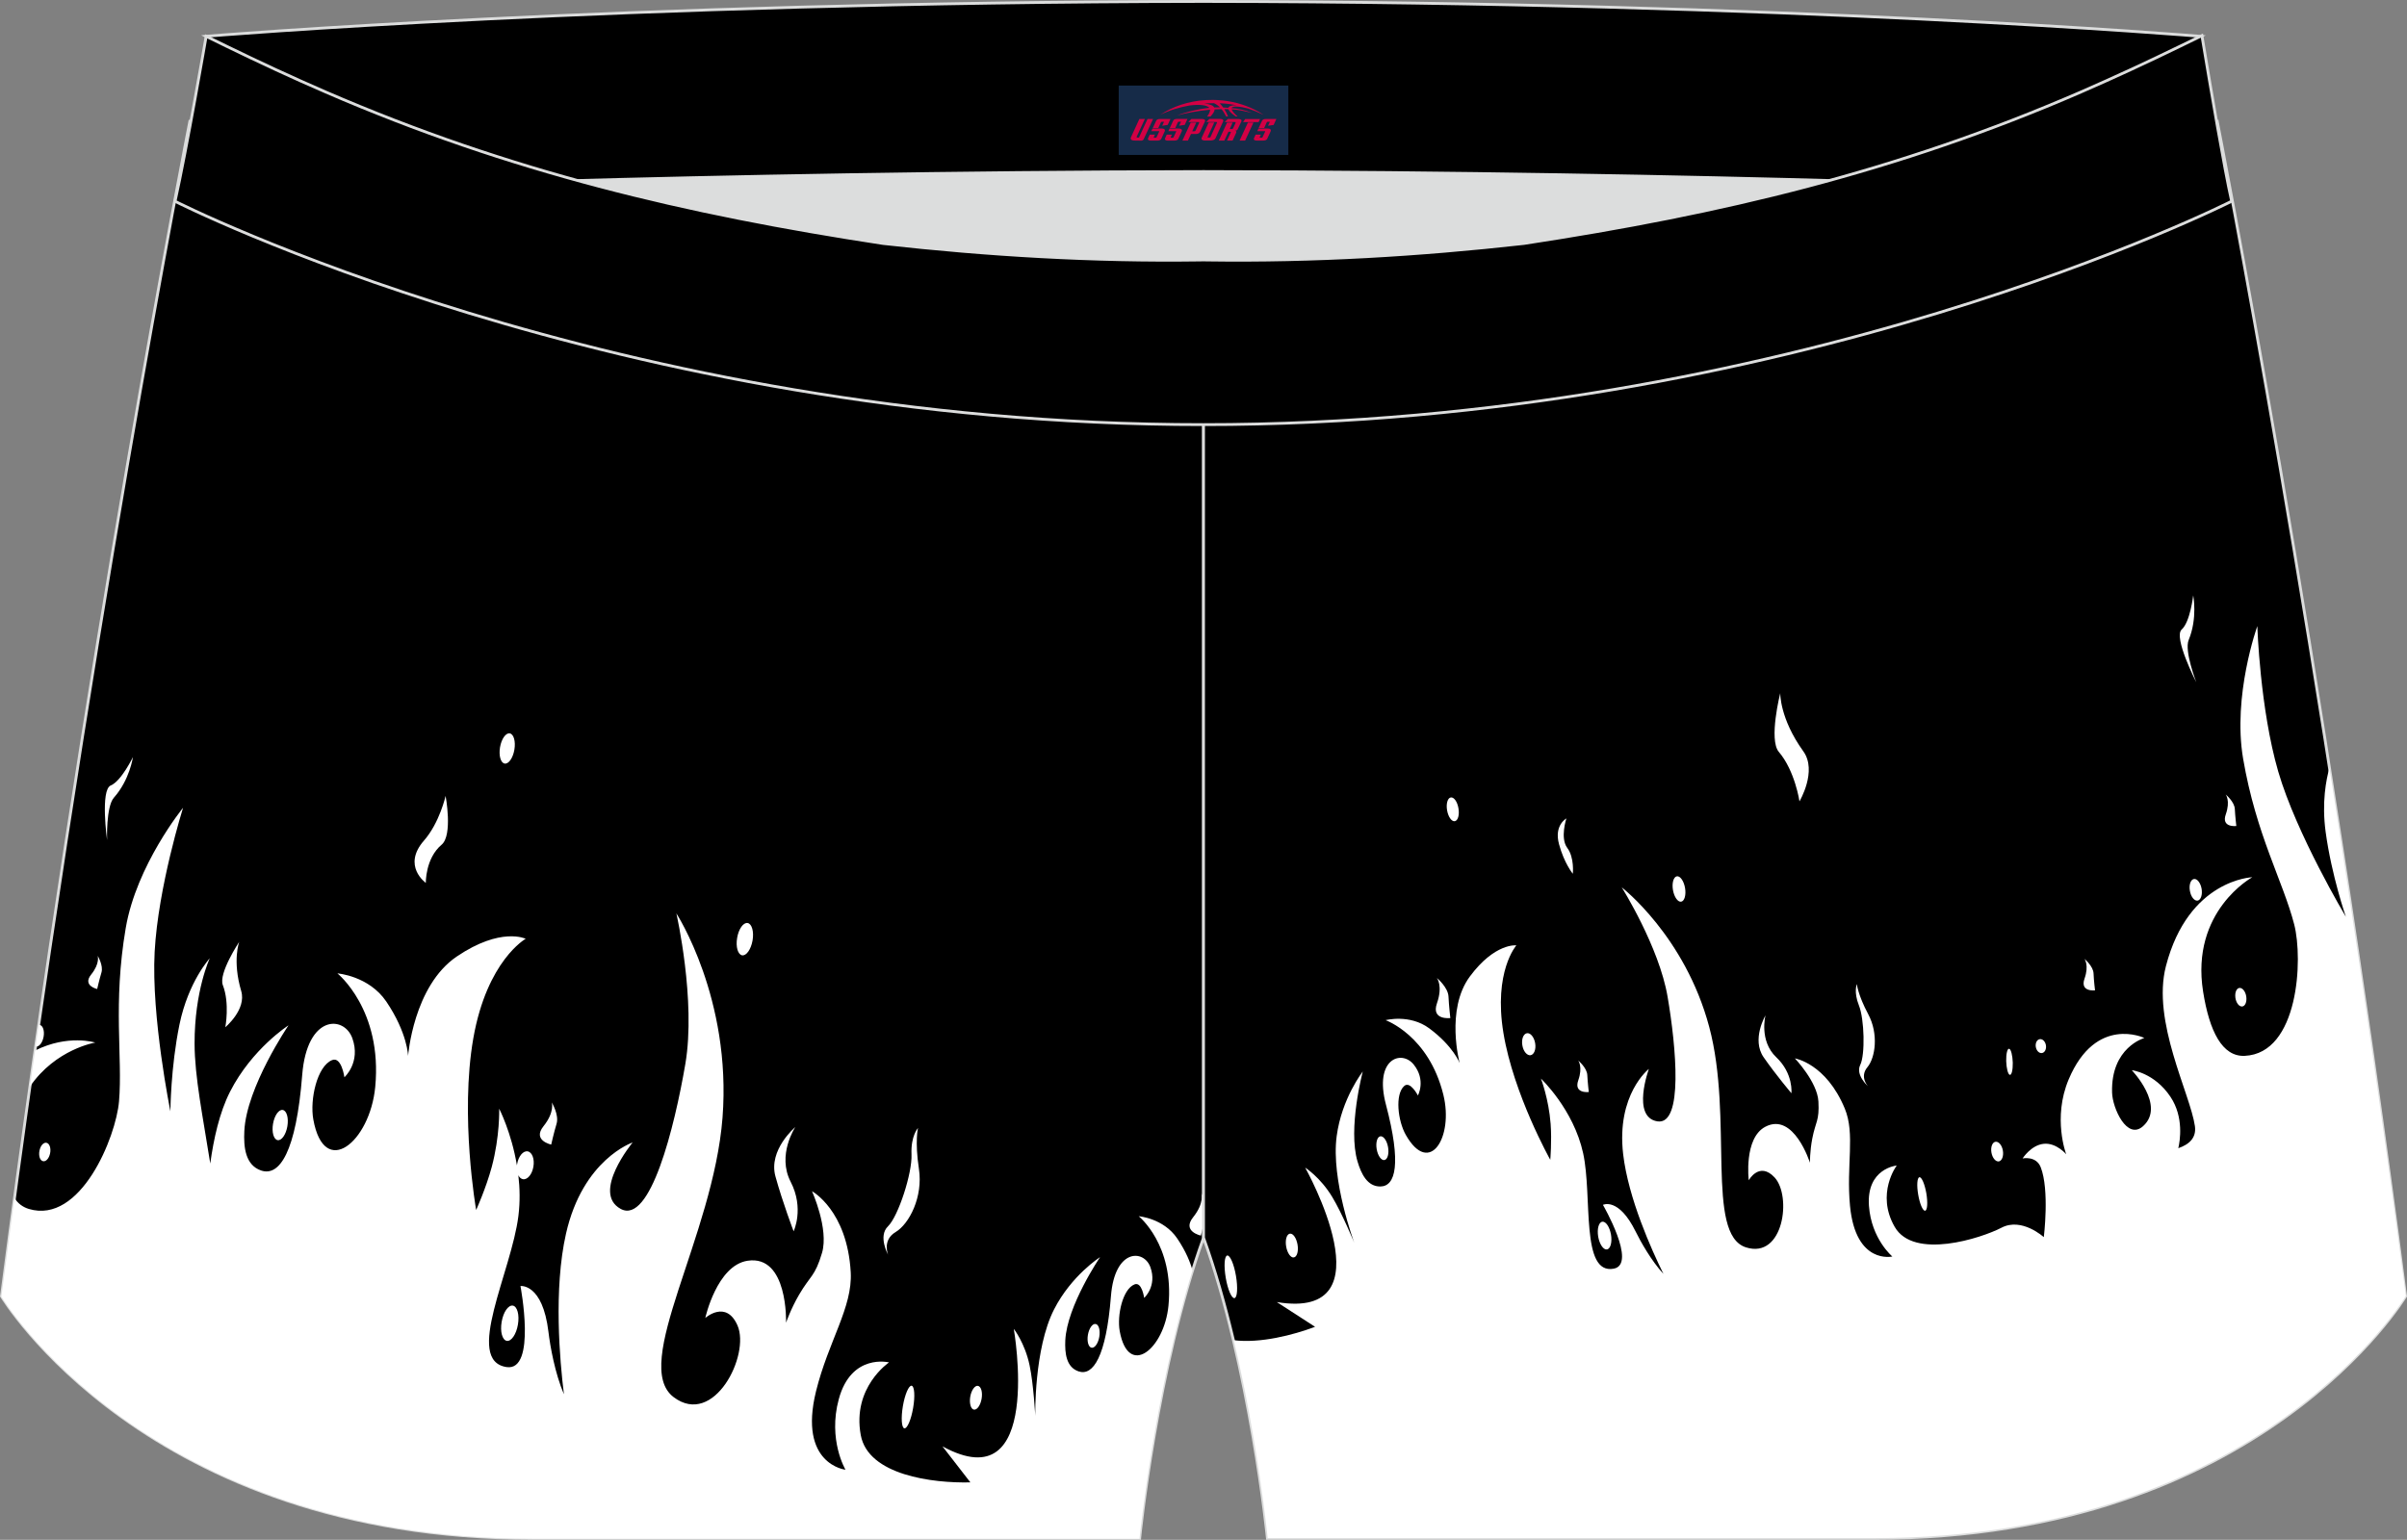 <?xml version="1.0" encoding="utf-8"?>
<!-- Generator: Adobe Illustrator 22.0.0, SVG Export Plug-In . SVG Version: 6.00 Build 0)  -->
<svg xmlns="http://www.w3.org/2000/svg" xmlns:xlink="http://www.w3.org/1999/xlink" version="1.1" id="图层_1" x="0px" y="0px" width="340.57px" height="217.94px" viewBox="0 0 340.57 217.94" enable-background="new 0 0 340.57 217.94" xml:space="preserve">
<rect x="0" y="0" width="340.57" height="217.94" fill="#808080" stroke="none"/>
<g>
	<path stroke="#DCDDDD" stroke-width="0.4" stroke-miterlimit="22.926" d="M123.39,46.25C85.2,40.44,59.14,32.98,26.85,17.22   c0,0-14.83,75.21-26.64,166.24c0,0,20.45,34.28,75.19,34.28c54.73,0,85.85,0,85.85,0s2.44-24.27,9.04-42.56V60.11l-0.45-11.42   l0.45,11.42V48.68C154.54,48.88,138.91,47.99,123.39,46.25z"/>
	<path fill="#FFFFFF" d="M168.73,179.82c-0.29-1.08-0.9-2.67-2.16-4.53c-1.94-2.87-5.45-3.15-5.45-3.15s5.04,4.04,4.21,12.65   c-0.59,6.14-5.68,10.32-6.9,3.61c-0.4-2.22,0.41-5.94,2.09-6.61c1.05-0.43,1.37,1.91,1.37,1.91s1.85-1.66,0.88-4.35   c-0.92-2.55-5.05-2.65-5.58,4.09c-0.68,8.62-2.54,11.35-4.58,10.66c-1.75-0.59-1.96-2.58-1.88-4.4c0.24-4.89,4.92-11.77,4.92-11.77   s-4.06,2.59-6.51,7.4c-2.85,5.58-2.66,15.06-2.66,15.06s-0.24-4.49-0.8-7.14c-0.67-3.19-2.24-5.17-2.24-5.17   s4.33,24.52-10.09,16.63l3.95,5.1c-5.33,0.13-14.46-1.01-15.51-6.69c-1.25-6.77,4-10.29,4-10.29s-5.34-1.34-7.11,5.2   c-1.57,5.77,0.95,9.99,0.95,9.99s-6.72-0.74-4.17-11.11c1.76-7.11,5.18-11.87,4.91-16.83c-0.49-8.78-5.48-11.48-5.48-11.48   s2.41,5.33,1.42,8.72c-1,3.39-1.67,3.21-3.25,5.93c-1.19,2.04-1.84,3.96-1.84,3.96s0.31-9.64-5.44-8.77   c-4.35,0.66-5.99,8.1-5.99,8.1s2.94-2.63,4.56,1.06c1.82,4.18-3.34,14.46-9.04,10.14c-6.1-4.62,5.61-22.69,6.92-39.56   c1.3-16.87-6.53-28.9-6.53-28.9s2.8,12.3,1.27,21.3c-1.54,9-4.97,22.8-9.15,20.52c-4.18-2.28,1.69-9.4,1.69-9.4   s-7.05,2.36-9.43,12.92c-1.77,7.83-0.88,17.98-0.29,22.72c-1.27-2.97-1.95-6.81-2.19-8.83c-0.83-6.91-3.96-6.49-3.96-6.49   s2.31,12.1-1.96,11.47c-6.05-0.9,0.7-13.5,1.67-21.41c0.25-2,0.2-3.95-0.01-5.74c0.15,0.3,0.37,0.51,0.65,0.56   c0.64,0.11,1.3-0.69,1.48-1.77c0.19-1.09-0.18-2.06-0.81-2.17c-0.64-0.11-1.3,0.69-1.49,1.78c-0.01,0.07-0.02,0.14-0.03,0.21   c-0.78-4.68-2.51-8.03-2.51-8.03s0.12,3.88-1.06,8.27c-0.81,3-2.2,6.07-2.2,6.07s-2.33-13.29-0.4-24.31   c1.94-11.02,7.41-14.08,7.41-14.08s-3.49-1.73-9.75,2.51c-6.15,4.17-6.89,14.08-6.89,14.08s-0.06-3.23-3.08-7.7   c-2.47-3.65-6.92-3.99-6.92-3.99s6.4,5.13,5.35,16.08c-0.75,7.8-7.22,13.11-8.76,4.59c-0.51-2.82,0.53-7.54,2.66-8.4   c1.33-0.54,1.74,2.43,1.74,2.43s2.35-2.1,1.12-5.53c-1.17-3.24-6.41-3.36-7.09,5.19c-0.86,10.95-3.22,14.42-5.81,13.54   c-2.22-0.75-2.5-3.27-2.38-5.59c0.3-6.21,6.25-14.96,6.25-14.96s-5.16,3.3-8.27,9.39c-1.5,2.94-2.33,6.73-2.8,10.17   c-1.04-6.61-2.21-12.25-2.22-16.98c-0.01-7.49,2.15-12.07,2.15-12.07s-3.03,3.28-4.29,9.39c-1.25,6.11-1.28,12.27-1.28,12.27   s-2.72-13.35-2.23-22.56c0.5-9.22,4.02-20.4,4.02-20.4s-6.59,8.1-8.11,17.02c-1.84,10.78-0.42,18.24-0.95,24.53   c-0.43,5.06-5.44,17.43-12.76,15.23c-0.89-0.27-1.56-0.8-2.04-1.55c-0.62,4.6-1.24,9.26-1.85,13.95c0,0,20.45,34.28,75.19,34.28   c54.73,0,85.85,0,85.85,0S163.3,197.32,168.73,179.82L168.73,179.82z M4.23,153.8c0.24-1.71,0.49-3.41,0.73-5.11   c4.67-2.34,8.52-1.13,8.52-1.13S7.87,148.47,4.23,153.8L4.23,153.8z M5.48,145.06c0.04,0,0.09,0,0.13,0   c0.46,0.08,0.71,0.82,0.56,1.67c-0.15,0.84-0.63,1.46-1.09,1.39c-0.02,0-0.03-0.01-0.05-0.01L5.48,145.06L5.48,145.06z    M170.29,173.32c-0.22,0.85-0.38,1.56-0.38,1.56s-2.71-0.58-1.09-2.6c1.62-2.02,1.17-3.37,1.17-3.37s0.13,0.22,0.29,0.57V173.32   L170.29,173.32z M13.75,139.98c0,0-2.13-0.46-0.85-2.05c1.28-1.59,0.92-2.65,0.92-2.65s0.84,1.38,0.53,2.38   C14.05,138.65,13.75,139.98,13.75,139.98L13.75,139.98z M155.54,189.21c-0.16,0.93-0.65,1.62-1.09,1.54   c-0.44-0.07-0.68-0.89-0.52-1.82c0.16-0.93,0.65-1.62,1.09-1.54C155.47,187.46,155.7,188.28,155.54,189.21L155.54,189.21z    M138.89,197.97c-0.16,0.93-0.65,1.62-1.09,1.54c-0.44-0.07-0.67-0.89-0.52-1.82c0.16-0.93,0.65-1.62,1.09-1.54   C138.82,196.23,139.05,197.04,138.89,197.97L138.89,197.97z M40.66,159.41c-0.2,1.18-0.82,2.06-1.38,1.96   c-0.56-0.1-0.85-1.13-0.65-2.31c0.2-1.18,0.82-2.06,1.38-1.96C40.57,157.2,40.86,158.23,40.66,159.41L40.66,159.41z M72.78,106.11   c-0.2,1.18-0.82,2.06-1.38,1.96c-0.56-0.1-0.85-1.13-0.65-2.31c0.2-1.18,0.82-2.06,1.38-1.96   C72.69,103.9,72.98,104.93,72.78,106.11L72.78,106.11z M77.99,162c0,0-2.71-0.58-1.09-2.6c1.62-2.02,1.17-3.37,1.17-3.37   s1.06,1.75,0.68,3.02C78.37,160.3,77.99,162,77.99,162L77.99,162z M31.88,145.39c0,0,0.65-3.37-0.35-5.96   c-0.65-1.66,2.32-6.13,2.32-6.13s-1,2.64,0.28,6.97C34.9,142.88,31.88,145.39,31.88,145.39L31.88,145.39z M5.65,162.61   c0.22-0.69,0.71-1.04,1.09-0.8c0.38,0.24,0.51,1,0.28,1.68c-0.22,0.69-0.71,1.04-1.09,0.79C5.55,164.05,5.43,163.3,5.65,162.61   L5.65,162.61z M15.15,118.91c0,0-0.98-7.11,0.52-7.74c1.5-0.62,3.14-4.02,3.14-4.02s-0.46,3.24-2.69,5.74   C14.99,114.15,15.15,118.91,15.15,118.91L15.15,118.91z M60.25,124.96c0,0-3.4-2.4-0.26-5.99c2.21-2.52,3.06-6.32,3.06-6.32   s1.04,5.54-0.56,6.9C60.17,121.5,60.25,124.96,60.25,124.96L60.25,124.96z M112.29,174.27c0,0-1.53-4-2.57-7.76   c-1.04-3.76,2.81-6.99,2.81-6.99s-2.63,3.93-0.66,7.74C113.83,171.06,112.29,174.27,112.29,174.27L112.29,174.27z M125.67,177.62   c0,0-1.48-2.66-0.02-4.06c1.45-1.41,3.44-7.53,3.32-10.17c-0.11-2.64,0.92-3.74,0.92-3.74s-0.47,1.84,0.13,5.79   c0.6,3.95-1.36,7.78-3.3,8.94C124.78,175.54,125.67,177.62,125.67,177.62L125.67,177.62z M70.98,187.09   c0.23-1.38,0.94-2.4,1.58-2.3c0.63,0.11,0.96,1.31,0.72,2.69c-0.23,1.38-0.94,2.4-1.57,2.3C71.07,189.67,70.74,188.47,70.98,187.09   L70.98,187.09z M104.3,132.74c0.21-1.26,0.88-2.2,1.48-2.1c0.6,0.1,0.92,1.21,0.7,2.47c-0.22,1.26-0.88,2.2-1.48,2.1   C104.4,135.1,104.08,134,104.3,132.74L104.3,132.74z M127.75,199.02c0.28-1.66,0.84-2.96,1.24-2.89c0.4,0.07,0.5,1.47,0.21,3.14   c-0.28,1.66-0.84,2.96-1.24,2.89C127.56,202.09,127.47,200.68,127.75,199.02z"/>
	<path stroke="#DCDDDD" stroke-width="0.4" stroke-miterlimit="22.926" d="M217.19,46.25c38.19-5.81,64.25-13.27,96.54-29.03   c0,0,14.83,75.21,26.64,166.24c0,0-20.45,34.28-75.19,34.28s-85.85,0-85.85,0s-2.44-24.27-9.04-42.56V60.11l0.44-11.42l-0.44,11.42   V48.68C186.03,48.88,201.66,47.99,217.19,46.25z"/>
	<path fill="#FFFFFF" d="M329.6,108.68c-0.47,1.64-1.11,4.88-0.54,9.08c0.84,6.18,2.86,12,2.86,12s-6.99-11.7-9.57-20.56   c-2.58-8.86-2.96-20.58-2.96-20.58s-3.53,9.82-2.01,18.75c1.84,10.78,5.65,17.35,7.23,23.47c1.27,4.91,0.64,18.25-7,18.6   c-3.18,0.15-5-3.48-5.89-9.09c-1.81-11.42,6.96-16.19,6.96-16.19s-9.04,0.29-12.22,12.58c-2.03,7.83,3.43,18.02,4.1,22.64   c0.23,1.63-0.77,2.59-2.35,3.13c0.24-1.02,0.81-4.39-1.1-7.26c-2.28-3.43-5.48-3.78-5.48-3.78s4.81,5.01,1.61,7.91   c-2.28,2.07-4.34-2.54-4.4-4.74c-0.19-6.41,4.57-7.73,4.57-7.73s-6.85-3.29-10.71,5.86c-2.31,5.48-0.35,10.6-0.35,10.6   s-1.4-1.67-3.19-1.48c-1.8,0.19-2.98,2.07-2.98,2.07s1.91-0.41,2.56,1.24c1.27,3.21,0.44,9.9,0.44,9.9s-3.1-2.84-5.98-1.34   s-12.43,4.58-15.12-0.12c-2.7-4.7,0.29-8.68,0.29-8.68s-4.31,0.4-3.93,5.71c0.34,4.7,3.31,7.17,3.31,7.17s-5.19,1.2-5.99-7.17   c-0.55-5.74,0.76-10.16-0.74-13.77c-2.65-6.4-7.06-7.1-7.06-7.1s3.18,3.33,3.33,6.1c0.15,2.77-0.4,2.81-0.87,5.25   c-0.35,1.82-0.33,3.42-0.33,3.42s-2.27-7.23-6.32-5.09c-3.06,1.62-2.34,7.57-2.34,7.57s1.5-2.72,3.66-0.4   c2.44,2.63,1.29,11.61-4.07,9.89c-5.73-1.85-1.74-18.32-5.18-31.19c-3.43-12.87-12.38-19.76-12.38-19.76s5.29,8.41,6.49,15.49   c1.21,7.08,2.25,18.23-1.45,17.63s-1.2-7.42-1.2-7.42s-4.62,3.59-3.64,12.06c0.73,6.27,4.04,13.58,5.7,16.95   c-1.72-1.87-3.22-4.55-3.93-5.99c-2.42-4.91-4.63-3.78-4.63-3.78s4.87,8.39,1.54,9.03c-4.73,0.91-3-10.21-4.34-16.34   c-1.36-6.22-5.97-10.56-5.97-10.56s1.1,2.85,1.37,6.41c0.18,2.44-0.05,5.08-0.05,5.08s-5.2-9.26-6.63-17.95   c-1.43-8.69,1.83-12.4,1.83-12.4s-3.04-0.37-6.58,4.41c-3.48,4.7-1.44,12.26-1.44,12.26s-0.89-2.39-4.3-4.92   c-2.78-2.06-6.18-1.16-6.18-1.16s6.1,2.15,8.17,10.55c1.48,5.99-1.94,11.62-5.31,5.69c-1.12-1.96-1.57-5.74-0.22-6.93   c0.85-0.75,1.93,1.35,1.93,1.35s1.19-2.18-0.61-4.4c-1.71-2.1-5.64-0.82-3.91,5.7c2.21,8.36,1.37,11.56-0.79,11.58   c-1.84,0.02-2.71-1.78-3.23-3.53c-1.4-4.69,0.74-12.74,0.74-12.74s-2.98,3.79-3.69,9.13c-0.84,6.2,2.48,15.09,2.48,15.09   s-1.71-4.15-3.12-6.48c-1.69-2.79-3.82-4.14-3.82-4.14s12.2,21.71-4.01,19.03l5.41,3.5c-3.1,1.17-7.74,2.36-11.5,1.9   c3.44,14.47,4.8,28.01,4.8,28.01s31.11,0,85.85,0c54.73,0,75.19-34.28,75.19-34.28C336.89,156.66,333.15,131.23,329.6,108.68   L329.6,108.68z M196.4,162.37c0.16,0.93-0.07,1.74-0.52,1.82c-0.44,0.07-0.93-0.61-1.09-1.54c-0.16-0.93,0.07-1.74,0.51-1.82   C195.75,160.75,196.24,161.44,196.4,162.37L196.4,162.37z M183.59,176.15c0.16,0.93-0.07,1.74-0.52,1.82   c-0.44,0.08-0.93-0.62-1.09-1.54c-0.16-0.93,0.07-1.74,0.52-1.82C182.95,174.53,183.43,175.22,183.59,176.15L183.59,176.15z    M206.36,114.41c0.16,0.93-0.07,1.74-0.52,1.82c-0.45,0.07-0.93-0.62-1.09-1.54c-0.16-0.93,0.07-1.74,0.52-1.82   C205.72,112.79,206.21,113.48,206.36,114.41L206.36,114.41z M296.43,140.17c0,0-2.16,0.27-1.49-1.65c0.68-1.93-0.01-2.81-0.01-2.81   s1.25,1.03,1.29,2.07S296.43,140.17,296.43,140.17L296.43,140.17z M316.42,116.91c0,0-2.17,0.27-1.49-1.65   c0.68-1.93-0.01-2.81-0.01-2.81s1.25,1.03,1.29,2.07C316.26,115.55,316.42,116.91,316.42,116.91L316.42,116.91z M224.8,154.56   c0,0-2.16,0.27-1.49-1.65c0.68-1.93-0.01-2.81-0.01-2.81s1.25,1.03,1.29,2.07C224.64,153.2,224.8,154.56,224.8,154.56L224.8,154.56   z M205.21,144.09c0,0-2.75,0.35-1.89-2.1c0.86-2.45-0.01-3.57-0.01-3.57s1.58,1.31,1.64,2.63   C205.01,142.37,205.21,144.09,205.21,144.09L205.21,144.09z M222.54,123.67c0,0-1.22-1.48-1.95-4.18c-0.74-2.7,1.04-3.65,1.04-3.65   s-0.92,2.76,0.12,4.16C222.79,121.38,222.54,123.67,222.54,123.67L222.54,123.67z M253.47,154.73c0,0-2.18-2.57-3.93-5.09   c-1.75-2.52,0.26-5.93,0.26-5.93s-0.93,3.6,1.52,5.92C253.78,151.95,253.47,154.73,253.47,154.73L253.47,154.73z M264.29,153.73   c0,0-1.79-1.59-1.08-3.01c0.71-1.43,0.59-6.49-0.19-8.42c-0.77-1.93-0.29-3.02-0.29-3.02s0.13,1.49,1.61,4.27   c1.48,2.77,1.02,6.13-0.12,7.5C263.08,152.42,264.29,153.73,264.29,153.73L264.29,153.73z M226.13,175.03   c-0.18-1.08,0.07-2.03,0.57-2.11c0.5-0.09,1.05,0.73,1.24,1.81c0.19,1.08-0.07,2.03-0.57,2.11   C226.87,176.92,226.32,176.11,226.13,175.03L226.13,175.03z M215.4,147.95c-0.15-0.86,0.14-1.62,0.64-1.71   c0.5-0.09,1.02,0.54,1.17,1.4c0.15,0.86-0.14,1.62-0.64,1.71C216.07,149.43,215.54,148.81,215.4,147.95L215.4,147.95z    M236.71,125.97c-0.17-0.99,0.08-1.86,0.55-1.94c0.47-0.08,0.99,0.66,1.16,1.65c0.17,0.99-0.08,1.86-0.55,1.94   C237.4,127.7,236.88,126.96,236.71,125.97L236.71,125.97z M271.41,169.09c-0.23-1.31-0.15-2.41,0.17-2.47   c0.32-0.05,0.75,0.96,0.98,2.27c0.22,1.31,0.15,2.41-0.17,2.47C272.07,171.41,271.63,170.4,271.41,169.09L271.41,169.09z    M281.77,163.12c-0.13-0.77,0.13-1.45,0.57-1.52c0.45-0.07,0.92,0.48,1.05,1.25c0.13,0.77-0.13,1.45-0.57,1.53   C282.37,164.45,281.9,163.88,281.77,163.12L281.77,163.12z M288.05,148.18c-0.09-0.54,0.15-1.03,0.55-1.1   c0.4-0.07,0.79,0.32,0.88,0.86c0.09,0.54-0.15,1.03-0.55,1.1S288.14,148.72,288.05,148.18L288.05,148.18z M309.85,126.08   c-0.15-0.84,0.11-1.59,0.57-1.67c0.45-0.08,0.94,0.54,1.09,1.39c0.14,0.84-0.11,1.59-0.57,1.67   C310.48,127.54,309.99,126.92,309.85,126.08L309.85,126.08z M283.86,150.17c-0.02-1.02,0.16-1.79,0.42-1.73   c0.26,0.06,0.48,0.94,0.51,1.96c0.02,1.02-0.16,1.79-0.42,1.73C284.11,152.06,283.89,151.18,283.86,150.17L283.86,150.17z    M316.27,140.95c-0.02-0.72,0.32-1.22,0.76-1.11c0.44,0.11,0.81,0.77,0.82,1.49c0.02,0.72-0.32,1.22-0.76,1.11   C316.65,142.34,316.28,141.67,316.27,140.95L316.27,140.95z M310.76,96.57c0,0-3.28-6.39-2.07-7.47c1.21-1.08,1.63-4.83,1.63-4.83   s0.64,3.21-0.64,6.31C309.03,92.12,310.76,96.57,310.76,96.57L310.76,96.57z M254.61,113.42c0,0-0.63-4.31-2.92-7   c-1.47-1.72,0.2-8.32,0.2-8.32s-0.09,3.58,3.26,8.23C257.17,109.13,254.61,113.42,254.61,113.42L254.61,113.42z M173.43,180.84   c-0.28-1.66-0.19-3.07,0.21-3.14c0.4-0.07,0.96,1.22,1.24,2.89c0.28,1.66,0.19,3.07-0.21,3.14   C174.26,183.79,173.71,182.5,173.43,180.84z"/>
	<path fill="#DCDDDD" d="M217.19,46.25c32.31-4.91,55.94-11.01,82-22.32c-85.24-3.77-172.56-3.77-257.8,0   c26.06,11.3,49.69,17.4,82,22.32C152.9,49.57,187.67,49.57,217.19,46.25z"/>
	<path stroke="#DCDDDD" stroke-width="0.4" stroke-miterlimit="22.926" d="M41.39,26.9c0,0,57.06-2.52,128.9-2.62   c71.83,0.1,128.9,2.62,128.9,2.62c4.74-2.06,7.2-19.34,12.17-21.76c0,0-58.04-4.85-141.07-4.94C87.25,0.29,29.2,5.13,29.2,5.13   C34.17,7.56,36.65,24.84,41.39,26.9z"/>
	<path stroke="#DCDDDD" stroke-width="0.4" stroke-miterlimit="22.926" d="M124.94,34.46c14.85,1.66,29.78,2.55,44.73,2.34   l0.61-0.01l0.61,0.01c14.95,0.21,29.88-0.68,44.73-2.34c28.02-4.27,52.81-10.15,78.82-21.44c4.73-2.06,9.41-4.23,14.05-6.49   l3.06-1.49c1.29,7.74,3.2,18.96,4.21,23.44c0,0-62.32,31.65-145.49,31.62c-83.18,0.04-145.5-31.61-145.5-31.61   c1.6-7.15,4.4-23.35,4.4-23.35l0.29,0.14l2.58,1.26c4.64,2.26,9.32,4.44,14.06,6.49C72.14,24.31,96.92,30.19,124.94,34.46z"/>
	
</g>
<g id="tag_logo">
	<rect y="12.11" fill="#162B48" width="24" height="9.818" x="158.29"/>
	<g>
		<path fill="#D30044" d="M174.25,15.3l0.005-0.011c0.131-0.311,1.085-0.262,2.351,0.071c0.715,0.24,1.44,0.54,2.193,0.9    c-0.218-0.147-0.447-0.289-0.682-0.42l0.011,0.005l-0.011-0.005c-1.478-0.845-3.218-1.418-5.1-1.62    c-1.282-0.115-1.658-0.082-2.411-0.055c-2.449,0.142-4.68,0.905-6.458,2.095c1.26-0.638,2.722-1.075,4.195-1.336    c1.467-0.18,2.476-0.033,2.771,0.344c-1.691,0.175-3.469,0.633-4.555,1.075c1.156-0.338,2.967-0.665,4.647-0.813    c0.016,0.251-0.115,0.567-0.415,0.96h0.475c0.376-0.382,0.584-0.725,0.595-1.004c0.333-0.022,0.66-0.033,0.971-0.033    C173.08,15.74,173.29,16.09,173.49,16.48h0.262c-0.125-0.344-0.295-0.687-0.518-1.036c0.207,0,0.393,0.005,0.567,0.011    c0.104,0.267,0.496,0.66,1.058,1.025h0.245c-0.442-0.365-0.753-0.753-0.835-1.004c1.047,0.065,1.696,0.224,2.885,0.513    C176.07,15.56,175.33,15.39,174.25,15.3z M171.81,15.21c-0.164-0.295-0.655-0.485-1.402-0.551    c0.464-0.033,0.922-0.055,1.364-0.055c0.311,0.147,0.589,0.344,0.84,0.589C172.35,15.19,172.08,15.2,171.81,15.21z M173.79,15.26c-0.224-0.016-0.458-0.027-0.715-0.044c-0.147-0.202-0.311-0.398-0.502-0.6c0.082,0,0.164,0.005,0.24,0.011    c0.72,0.033,1.429,0.125,2.138,0.273C174.28,14.86,173.9,15.02,173.79,15.26z"/>
		<path fill="#D30044" d="M161.21,16.84L160.04,19.39C159.86,19.76,160.13,19.9,160.61,19.9l0.873,0.005    c0.115,0,0.251-0.049,0.327-0.175l1.342-2.891H162.37L161.15,19.47H160.98c-0.147,0-0.185-0.033-0.147-0.125l1.156-2.504H161.21L161.21,16.84z M163.07,18.19h1.271c0.36,0,0.584,0.125,0.442,0.425L164.31,19.65C164.21,19.87,163.94,19.9,163.71,19.9H162.79c-0.267,0-0.442-0.136-0.349-0.333l0.235-0.513h0.742L163.24,19.43C163.22,19.48,163.26,19.49,163.32,19.49h0.18    c0.082,0,0.125-0.016,0.147-0.071l0.376-0.813c0.011-0.022,0.011-0.044-0.055-0.044H162.9L163.07,18.19L163.07,18.19z M163.89,18.12h-0.78l0.475-1.025c0.098-0.218,0.338-0.256,0.578-0.256H165.61L165.22,17.68L164.44,17.8l0.262-0.562H164.41c-0.082,0-0.12,0.016-0.147,0.071L163.89,18.12L163.89,18.12z M165.48,18.19L165.31,18.56h1.069c0.06,0,0.06,0.016,0.049,0.044    L166.05,19.42C166.03,19.47,165.99,19.49,165.91,19.49H165.73c-0.055,0-0.104-0.011-0.082-0.06l0.175-0.376H165.08L164.85,19.57C164.75,19.76,164.93,19.9,165.2,19.9h0.916c0.24,0,0.502-0.033,0.605-0.251l0.475-1.031c0.142-0.3-0.082-0.425-0.442-0.425H165.48L165.48,18.19z M166.29,18.12l0.371-0.818c0.022-0.055,0.06-0.071,0.147-0.071h0.295L166.84,17.79l0.791-0.115l0.387-0.845H166.57c-0.24,0-0.48,0.038-0.578,0.256L165.52,18.12L166.29,18.12L166.29,18.12z M168.69,18.58h0.278c0.087,0,0.153-0.022,0.202-0.115    l0.496-1.075c0.033-0.076-0.011-0.12-0.125-0.12H168.14l0.431-0.431h1.522c0.355,0,0.485,0.153,0.393,0.355l-0.676,1.445    c-0.06,0.125-0.175,0.333-0.644,0.327l-0.649-0.005L168.08,19.9H167.3l1.178-2.558h0.785L168.69,18.58L168.69,18.58z     M171.28,19.39c-0.022,0.049-0.06,0.076-0.142,0.076h-0.191c-0.082,0-0.109-0.027-0.082-0.076l0.944-2.051h-0.785l-0.987,2.138    c-0.125,0.273,0.115,0.415,0.453,0.415h0.72c0.327,0,0.649-0.071,0.769-0.322l1.085-2.384c0.093-0.202-0.06-0.355-0.415-0.355    h-1.533l-0.431,0.431h1.38c0.115,0,0.164,0.033,0.131,0.104L171.28,19.39L171.28,19.39z M174,18.26h0.278    c0.087,0,0.158-0.022,0.202-0.115l0.344-0.753c0.033-0.076-0.011-0.12-0.125-0.12h-1.402l0.425-0.431h1.527    c0.355,0,0.485,0.153,0.393,0.355l-0.529,1.124c-0.044,0.093-0.147,0.18-0.393,0.18c0.224,0.011,0.256,0.158,0.175,0.327    l-0.496,1.075h-0.785l0.54-1.167c0.022-0.055-0.005-0.087-0.104-0.087h-0.235L173.23,19.9h-0.785l1.178-2.558h0.785L174,18.26L174,18.26z M176.57,17.35L175.39,19.9h0.785l1.184-2.558H176.57L176.57,17.35z M178.08,17.28l0.202-0.431h-2.1l-0.295,0.431    H178.08L178.08,17.28z M178.06,18.19h1.271c0.36,0,0.584,0.125,0.442,0.425l-0.475,1.031c-0.104,0.218-0.371,0.251-0.605,0.251    h-0.916c-0.267,0-0.442-0.136-0.349-0.333l0.235-0.513h0.742L178.23,19.43c-0.022,0.049,0.022,0.06,0.082,0.06h0.18    c0.082,0,0.125-0.016,0.147-0.071l0.376-0.813c0.011-0.022,0.011-0.044-0.049-0.044h-1.069L178.06,18.19L178.06,18.19z     M178.87,18.12H178.09l0.475-1.025c0.098-0.218,0.338-0.256,0.578-0.256h1.451l-0.387,0.845l-0.791,0.115l0.262-0.562h-0.295    c-0.082,0-0.12,0.016-0.147,0.071L178.87,18.12z"/>
	</g>
</g>
</svg>